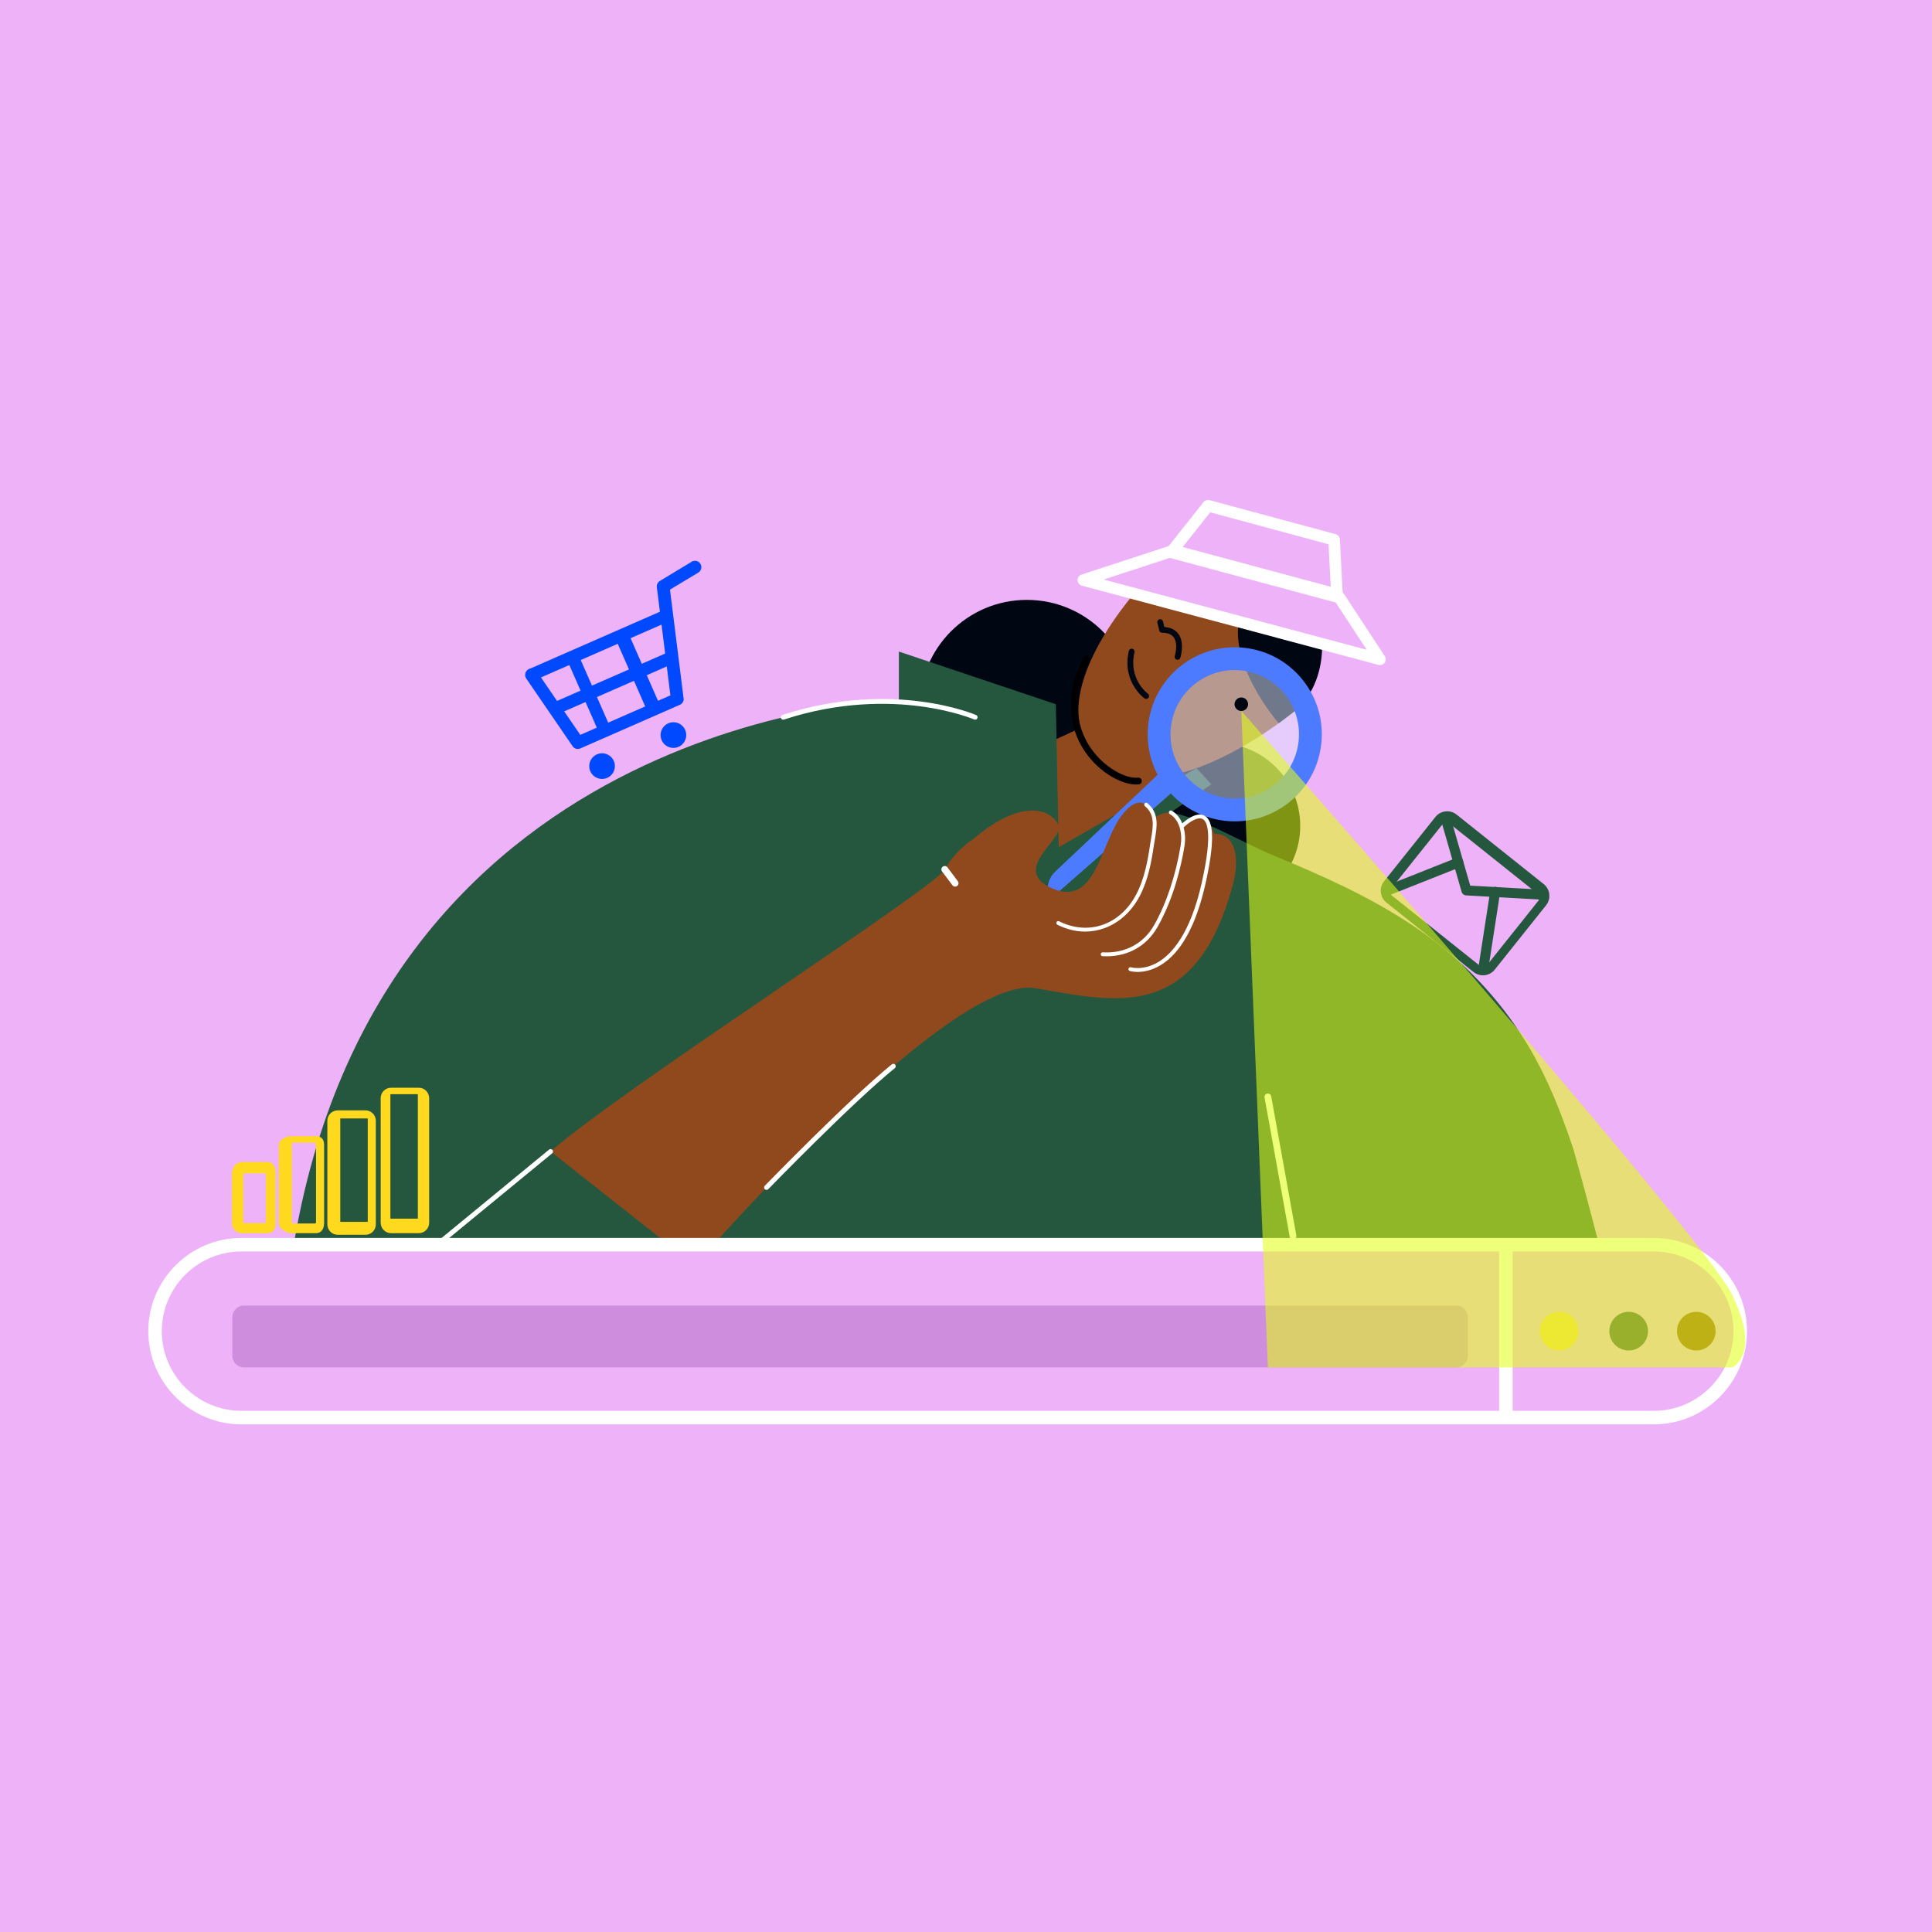 <?xml version="1.0" encoding="utf-8"?>
<!-- Generator: Adobe Illustrator 28.1.0, SVG Export Plug-In . SVG Version: 6.00 Build 0)  -->
<svg version="1.1" xmlns="http://www.w3.org/2000/svg" xmlns:xlink="http://www.w3.org/1999/xlink" x="0px" y="0px"
	 viewBox="0 0 2000 2000" style="enable-background:new 0 0 2000 2000;" xml:space="preserve">
<g id="Layer_3">
	<rect style="fill:#EEB2F8;" width="2000" height="2000"/>
</g>
<g id="Layer_5">
	<circle style="fill:#000612;" cx="1260" cy="855" r="86"/>
	<circle style="fill:#000612;" cx="1063" cy="732" r="111"/>
	<polygon style="fill:#90491D;" points="1129.2,748.71 1048,786 1098,917 1186.5,855 1201,787.26 	"/>
	<path style="fill:#25573E;" d="M1096,877l-3-148l-162.5-54.5v49.92c0,0-530.5,12.58-625.5,558.58l433.67,5.5c0,0,915.99,0,916.33,0
		c0.86,0-24.26-92.96-26.1-98.47c-15.13-45.41-32.37-87.79-59.76-127.46c-64.24-93.06-150.1-135.49-251.03-177.1
		C1285.35,871.96,1247.04,848,1212,841l42-29l-15.33-16.78L1096,877z"/>
	<path style="fill:#90491D;" d="M1184,603c0,0-114,120-46,183s205-52,205-52l-57-153L1184,603z"/>
	<path style="fill:#000612;" d="M1323.73,748.71c0,0-56.73-64.71-38.73-115.71l78-5c0,0,22,65-20,106L1323.73,748.71z"/>
	<circle style="opacity:0.51;fill:#DCE6FF;" cx="1279.5" cy="760.5" r="71.5"/>
	<g>
		<path style="fill:#4D7BFF;" d="M1087,931l125.04-109.61c30.21,32.69,80.84,38.78,118.16,12.41
			c19.66-13.89,32.74-34.61,36.82-58.34c4.08-23.73-1.33-47.63-15.22-67.29c-13.89-19.66-34.61-32.74-58.34-36.82
			c-23.73-4.08-47.62,1.33-67.29,15.22c-20.3,14.34-32.87,35.6-36.78,58.35c-3.28,19.08-0.44,39.2,9.01,57.17l-106.08,100.27
			c-7.43,7.02-9.76,17.89-5.87,27.33L1087,931z M1239.81,705.87c14.51-10.25,32.14-14.24,49.64-11.23
			c17.51,3.01,32.79,12.66,43.04,27.16c10.25,14.51,14.24,32.14,11.23,49.64c-3.01,17.51-12.66,32.79-27.16,43.04
			c-29.95,21.16-71.53,14.01-92.69-15.94C1202.71,768.61,1209.87,727.03,1239.81,705.87z"/>
	</g>
	<path style="fill:#90491D;" d="M738.67,1288.5c0,0,247.33-280.5,333.33-265.5s167,35,205-110c0,0,13-49-20-50c0,0-8-32-33-8
		c0,0-3.8-23.85-28.4-8.93c0,0-10.6-32.07-33.6-3.07s-27,96-72,77s11-51,6-65s-34-33-89,14c0,0-18,11-29,31s-334,227-408,292l119,94
		L738.67,1288.5z"/>
	<circle style="fill:#000612;" cx="1285" cy="729" r="7"/>
	<path style="fill:#000612;" d="M1186.49,723.5c-0.61,0-1.23-0.19-1.76-0.57c-0.96-0.7-23.52-17.53-16.16-49.11
		c0.38-1.61,2-2.62,3.6-2.24c1.61,0.38,2.62,1.99,2.24,3.6c-6.44,27.61,13.02,42.29,13.85,42.9c1.33,0.98,1.62,2.86,0.65,4.19
		C1188.33,723.07,1187.42,723.5,1186.49,723.5z"/>
	<path style="fill:#000612;" d="M1219,683c-0.3,0-0.61-0.05-0.92-0.15c-1.58-0.51-2.44-2.19-1.94-3.77l0,0
		c0.04-0.12,3.89-12.47-1.14-19.34c-2.3-3.15-6.34-4.74-12-4.74c-1.38,0-2.58-0.94-2.91-2.27l-2-8c-0.4-1.61,0.58-3.24,2.18-3.64
		c1.61-0.4,3.24,0.58,3.64,2.18l1.45,5.81c6.5,0.46,11.37,2.85,14.5,7.14c6.82,9.35,2.2,24.08,2,24.7
		C1221.45,682.19,1220.27,683,1219,683z"/>
	<g>
		<polygon style="fill:#EEB2F8;" points="1121.5,600.5 1428.5,682.5 1386.5,618.5 1225.99,575.35 1210.79,571.26 		"/>
		<path style="fill:#FFFFFF;" d="M1428.5,688.5c-0.51,0-1.04-0.07-1.55-0.2l-307-82c-2.57-0.69-4.38-2.98-4.45-5.63
			c-0.07-2.65,1.61-5.04,4.13-5.87l89.29-29.24c1.11-0.36,2.3-0.4,3.42-0.09l175.71,47.24c1.42,0.38,2.65,1.27,3.46,2.5l42,64
			c1.37,2.08,1.3,4.79-0.15,6.81C1432.22,687.6,1430.4,688.5,1428.5,688.5z M1142.56,599.92l272.29,72.73l-32.12-48.94
			l-171.78-46.18L1142.56,599.92z"/>
	</g>
	<g>
		<polygon style="fill:#EEB2F8;" points="1250.54,523.54 1381.03,558.77 1384,615.37 1213.99,569.67 		"/>
		<path style="fill:#FFFFFF;" d="M1384,621.37c-0.52,0-1.04-0.07-1.56-0.21l-170.01-45.71c-1.95-0.52-3.51-1.99-4.14-3.91
			c-0.63-1.92-0.26-4.03,1-5.61l36.55-46.13c1.49-1.88,3.95-2.69,6.27-2.07l130.49,35.23c2.5,0.68,4.29,2.89,4.43,5.48l2.97,56.6
			c0.1,1.92-0.72,3.77-2.22,4.98C1386.69,620.91,1385.36,621.37,1384,621.37z M1224.36,566.24l153.22,41.19l-2.31-44l-122.48-33.07
			L1224.36,566.24z"/>
	</g>
	<path style="fill:#FFFFFF;" d="M451.69,1291.73c-0.72,0-1.44-0.31-1.93-0.91c-0.88-1.07-0.72-2.64,0.34-3.52l118.31-97.23
		c1.07-0.88,2.64-0.72,3.52,0.34c0.88,1.07,0.72,2.64-0.34,3.52l-118.31,97.23C452.81,1291.54,452.25,1291.73,451.69,1291.73z"/>
	<path style="fill:#FFFFFF;" d="M810.74,745c-1.05,0-2.03-0.67-2.38-1.72c-0.43-1.31,0.29-2.72,1.6-3.15
		c58.94-19.26,110.27-18.23,142.94-13.98c35.48,4.62,56.7,13.68,57.59,14.06c1.27,0.55,1.85,2.02,1.3,3.29
		c-0.55,1.27-2.02,1.85-3.29,1.3c-0.21-0.09-21.61-9.21-56.45-13.72c-32.12-4.16-82.58-5.14-140.54,13.8
		C811.26,744.96,811,745,810.74,745z"/>
	<path style="fill:#FFFFFF;" d="M1338.5,1283c-1.66,0-3.13-1.19-3.44-2.88l-26-144c-0.34-1.9,0.92-3.72,2.82-4.07
		c1.9-0.34,3.72,0.92,4.07,2.82l26,144c0.34,1.9-0.92,3.72-2.82,4.07C1338.91,1282.98,1338.7,1283,1338.5,1283z"/>
	<path d="M1176.14,812.13c-14.89,0-37.66-11.96-52.66-33.61c-11.13-16.05-26.19-50.07-2.1-97.6c0.87-1.72,2.98-2.42,4.71-1.54
		c1.72,0.87,2.41,2.98,1.54,4.7c-22.45,44.29-8.63,75.68,1.6,90.45c14.28,20.6,36.51,31.87,48.89,30.49
		c1.93-0.22,3.65,1.17,3.87,3.09c0.21,1.92-1.17,3.65-3.09,3.87C1178,812.08,1177.09,812.13,1176.14,812.13z"/>
	<path style="fill:#FFFFFF;" d="M1123.31,964.37c-9.59,0-19.28-2.37-28.7-7.08c-0.99-0.49-1.39-1.7-0.89-2.68
		c0.49-0.99,1.69-1.39,2.68-0.89c30.39,15.19,63.19,3.78,79.79-27.76c8.63-16.41,11.87-34.67,14.45-51.97
		c0.27-1.83,0.6-3.71,0.92-5.6c2.13-12.37,4.34-25.16-6.32-33.84c-0.86-0.7-0.98-1.96-0.29-2.81c0.7-0.86,1.96-0.98,2.81-0.29
		c12.47,10.16,9.95,24.75,7.73,37.62c-0.32,1.86-0.64,3.71-0.91,5.51c-2.63,17.64-5.94,36.28-14.87,53.25
		c-8.29,15.75-21.17,27.45-36.29,32.97C1136.86,963.18,1130.11,964.37,1123.31,964.37z"/>
	<path style="fill:#FFFFFF;" d="M1145.58,989.95c-1.39,0-2.8-0.04-4.22-0.12c-1.1-0.06-1.94-1.01-1.88-2.11
		c0.06-1.1,1.02-1.95,2.11-1.88c22.83,1.34,42.2-8.9,53.12-28.1c12.63-22.22,22.4-51.47,27.5-82.37
		c1.96-11.88-0.75-26.57-11.21-32.63c-0.96-0.55-1.28-1.78-0.73-2.73c0.55-0.96,1.78-1.28,2.73-0.73
		c12.12,7.02,15.34,23.51,13.16,36.75c-3.66,22.18-11.48,54.71-27.97,83.69C1187.17,979.09,1168.15,989.95,1145.58,989.95z"/>
	<path style="fill:#FFFFFF;" d="M1177.64,1006.14c-4.81,0-7.83-0.88-8.09-0.96c-1.06-0.32-1.65-1.44-1.33-2.5
		c0.32-1.05,1.44-1.65,2.49-1.33c0.13,0.04,12.83,3.66,28.08-5.29c14.08-8.26,33.36-29.22,45.24-82.16
		c11.56-51.53,5.6-63.46,1.02-65.98c-5.87-3.24-16.16,5.04-19.63,8.5c-0.78,0.78-2.05,0.78-2.83,0c-0.78-0.78-0.78-2.05,0-2.83
		c0.6-0.6,14.69-14.52,24.38-9.18c10.03,5.52,10.34,28.54,0.96,70.37c-9.81,43.73-25.71,72.27-47.26,84.82
		C1191.56,1004.89,1183.34,1006.14,1177.64,1006.14z"/>
	<path style="fill:#FFFFFF;" d="M988.76,917.83c-1.06,0-2.11-0.48-2.8-1.4L975.2,902.1c-1.16-1.55-0.85-3.74,0.7-4.9
		c1.55-1.16,3.74-0.85,4.9,0.7l10.76,14.33c1.16,1.55,0.85,3.74-0.7,4.9C990.23,917.6,989.49,917.83,988.76,917.83z"/>
	<path style="fill:#FFFFFF;" d="M793.48,1231.79c-0.63,0-1.25-0.23-1.74-0.71c-0.99-0.96-1.02-2.54-0.05-3.54
		c0.87-0.89,87.16-89.77,131.5-125.72c1.07-0.87,2.65-0.7,3.52,0.37c0.87,1.07,0.71,2.65-0.37,3.52
		c-44.11,35.76-130.2,124.43-131.06,125.32C794.78,1231.54,794.13,1231.79,793.48,1231.79z"/>
</g>
<g id="Layer_4">
	<path style="fill:#FFFFFF;" d="M1712,1474.5H250c-53.21,0-96.5-43.29-96.5-96.5s43.29-96.5,96.5-96.5h1462
		c53.21,0,96.5,43.29,96.5,96.5S1765.21,1474.5,1712,1474.5z M250,1295.5c-45.49,0-82.5,37.01-82.5,82.5s37.01,82.5,82.5,82.5h1462
		c45.49,0,82.5-37.01,82.5-82.5s-37.01-82.5-82.5-82.5H250z"/>
	<rect x="1551.91" y="1288.5" style="fill:#FFFFFF;" width="14" height="179"/>
	<path style="fill:#CF8EDD;" d="M1507.5,1415.5h-1255c-6.6,0-12-5.4-12-12v-40c0-6.6,5.4-12,12-12h1255c6.6,0,12,5.4,12,12v40
		C1519.5,1410.1,1514.1,1415.5,1507.5,1415.5z"/>
	<circle style="fill:#FDCA57;" cx="1614" cy="1378" r="20"/>
	<circle style="fill:#384848;" cx="1686" cy="1378" r="20"/>
	<circle style="fill:#904A17;" cx="1756" cy="1378" r="20"/>
	<g>
		<g>
			<path style="fill:#25573E;" d="M1547.35,1003.76c-5.39,6.76-15.24,7.86-22,2.47l-90.11-71.9c-6.76-5.39-7.86-15.24-2.47-22
				l53.13-66.58c5.39-6.76,15.24-7.86,22-2.47l90.11,71.9c6.76,5.39,7.86,15.24,2.47,22L1547.35,1003.76z M1592.41,932.61
				c1.84-2.3,1.46-5.66-0.84-7.5l-90.89-72.53c-2.3-1.84-5.66-1.46-7.5,0.84l-52.94,66.34c-1.84,2.3-1.46,5.66,0.84,7.5l90.89,72.53
				c2.3,1.84,5.66,1.46,7.5-0.84L1592.41,932.61z"/>
		</g>
		<g>
			<path style="fill:#25573E;" d="M1514.82,925.8c-0.82-0.65-1.44-1.55-1.74-2.6l-21.9-76.03c-0.79-2.74,0.79-5.6,3.53-6.38
				c2.74-0.79,5.6,0.79,6.38,3.53l20.89,72.51l74.4,4.16c2.85,0.16,5.02,2.59,4.86,5.44c-0.16,2.84-2.59,5.02-5.44,4.86l-78.06-4.37
				C1516.66,926.85,1515.64,926.45,1514.82,925.8z"/>
		</g>
		<g>
			<path style="fill:#25573E;" d="M1432.39,926.93l5.17-8.92l-2.63,4.44l-1.63-4.89c2.13-0.75,45.72-18.06,74.5-29.51
				c2.65-1.05,5.65,0.23,6.7,2.89c1.05,2.65-0.24,5.65-2.89,6.7c0,0-18.66,7.42-37.34,14.84c-9.34,3.71-18.69,7.41-25.71,10.18
				C1434.58,928.17,1434.58,928.17,1432.39,926.93z"/>
		</g>
		<g>
			<path style="fill:#25573E;" d="M1531.72,1006.19c-1.7-1.86-1.7-1.86,0.58-16.73c1.15-7.46,2.68-17.39,4.22-27.33
				c3.08-19.86,6.18-39.7,6.18-39.7c0.44-2.81,3.08-4.74,5.89-4.3c2.82,0.44,4.74,3.07,4.3,5.89c-4.78,30.6-11.97,76.95-12.24,79.19
				l-5.13-0.5L1531.72,1006.19z"/>
		</g>
	</g>
</g>
<g id="Layer_6">
	<path style="opacity:0.57;fill:#E1FF15;" d="M1285,736l27.5,679.5h480.71c0,0,30.21-12.52,0-75.01S1285,736,1285,736z"/>
</g>
<g id="Layer_2">
	<g>
		<g>
			<path style="fill:#0049FF;" d="M600.85,774.72l102.83-45.07c2.68-1.17,4.36-3.76,3.99-6.66l-14.11-112.61l29.29-17.63
				c3.12-1.89,4.14-5.92,2.25-9.04c-1.89-3.12-5.94-4.12-9.06-2.22l-32.94,19.91c-2.23,1.35-3.49,3.83-3.16,6.42L694,719.85
				l-93.3,40.89l-45.03-65.81c-2.06-3.01-6.17-3.77-9.17-1.69c-3.01,2.06-3.77,6.18-1.72,9.19l48.06,70.17
				C594.63,775.23,597.95,776,600.85,774.72z"/>
		</g>
		<g>
			<path style="fill:#0049FF;" d="M553.37,704.19l137.92-60.44c3.34-1.46,4.93-5.2,3.47-8.55s-5.29-4.71-8.63-3.24L548.21,692.4
				c-3.34,1.46-4.93,5.2-3.47,8.55C546.21,704.28,550.03,705.65,553.37,704.19z"/>
		</g>
		<g>
			<g>
				<path style="fill:#0049FF;" d="M677.23,734.54c3.34-1.46,5.44-5.61,3.98-8.96l-30.75-70.17c-1.46-3.34-5.94-4.61-9.28-3.14
					c-3.34,1.46-5.44,5.61-3.98,8.96l30.75,70.17C669.41,734.74,673.89,736.01,677.23,734.54z"/>
			</g>
			<g>
				<path style="fill:#0049FF;" d="M626.39,756.82c3.34-1.46,4.71-5.29,3.24-8.63l-30.75-70.17c-1.46-3.34-5.2-4.93-8.55-3.47
					s-4.71,5.29-3.24,8.63l30.75,70.17C619.31,756.7,623.05,758.29,626.39,756.82z"/>
			</g>
		</g>
		<g>
			<path style="fill:#0049FF;" d="M577.42,739.32l118.56-51.96c3.34-1.46,4.93-5.2,3.47-8.55c-1.46-3.34-5.29-4.71-8.63-3.24
				l-118.56,51.96c-3.34,1.46-4.93,5.2-3.47,8.55S574.08,740.78,577.42,739.32z"/>
		</g>
		<g>
			<g>
				
					<ellipse transform="matrix(0.916 -0.401 0.401 0.916 -246.657 343.875)" style="fill:#0049FF;" cx="697.35" cy="760.6" rx="13.27" ry="13.27"/>
			</g>
			<g>
				<circle style="fill:#0049FF;" cx="623.26" cy="793.07" r="13.27"/>
			</g>
		</g>
	</g>
	<g>
		<g>
			<path style="fill:#FFD91D;" d="M277.19,1276.58h-26.78c-5.88,0-10.27-4.63-10.27-10.59v-51.38c0-5.96,4.38-11.65,10.27-11.65
				h26.78c5.8,0,8.13,5.58,8.13,11.65v51.38C285.32,1272.06,282.99,1276.58,277.19,1276.58z M275.28,1266.19v5.31V1266.19
				L275.28,1266.19L275.28,1266.19z M250.42,1214.68c0,0,1.44-0.2,1.44-0.07v51.38c0,0.15-0.67,0.2-0.67,0.2l25.26-0.01
				c0.01-0.05-1.17-0.12-1.17-0.19v-51.38c0-0.08,1.62,0.07,1.62,0.07H250.42z"/>
		</g>
		<g>
			<path style="fill:#FFD91D;" d="M326.97,1276.58h-25.12c-5.7,0-13.18-4.63-13.18-10.59v-80.58c0-5.96,7.48-9.22,13.18-9.22h25.12
				c5.6,0,8.55,2.95,8.55,9.22v80.58C335.51,1272.26,332.57,1276.58,326.97,1276.58z M302.15,1266.55h23.86c0,0,1.14-0.48,1.14-0.55
				v-80.58c0-0.07-1.13-2.52-1.13-2.52h-23.86c-0.01,0-0.1,2.44-0.1,2.52v80.58C302.05,1266.07,302.14,1266.55,302.15,1266.55z"/>
		</g>
		<g>
			<path style="fill:#FFD91D;" d="M389.06,1267.45c0,5.97-4.84,10.81-10.81,10.81h-28.57c-5.97,0-10.81-4.84-10.81-10.81v-107.21
				c0-5.97,4.84-10.81,10.81-10.81h28.57c5.97,0,10.81,4.84,10.81,10.81V1267.45z M380.69,1157.98c0-0.11-0.09-0.19-0.19-0.19
				h-28.06c-0.11,0-0.19,0.09-0.19,0.19v106.7c0,0.11,0.09,0.19,0.19,0.19h28.06c0.11,0,0.19-0.09,0.19-0.19V1157.98z"/>
		</g>
		<g>
			<path style="fill:#FFD91D;" d="M444.27,1265.77c0,5.97-4.84,10.81-10.81,10.81h-28.57c-5.97,0-10.81-4.84-10.81-10.81v-128.96
				c0-5.97,4.84-10.81,10.81-10.81h28.57c5.97,0,10.81,4.84,10.81,10.81V1265.77z M432.56,1132.88c0-0.11-0.09-0.19-0.19-0.19
				h-28.06c-0.11,0-0.19,0.09-0.19,0.19v128.45c0,0.11,0.09,0.19,0.19,0.19h28.06c0.11,0,0.19-0.09,0.19-0.19V1132.88z"/>
		</g>
	</g>
</g>
</svg>
